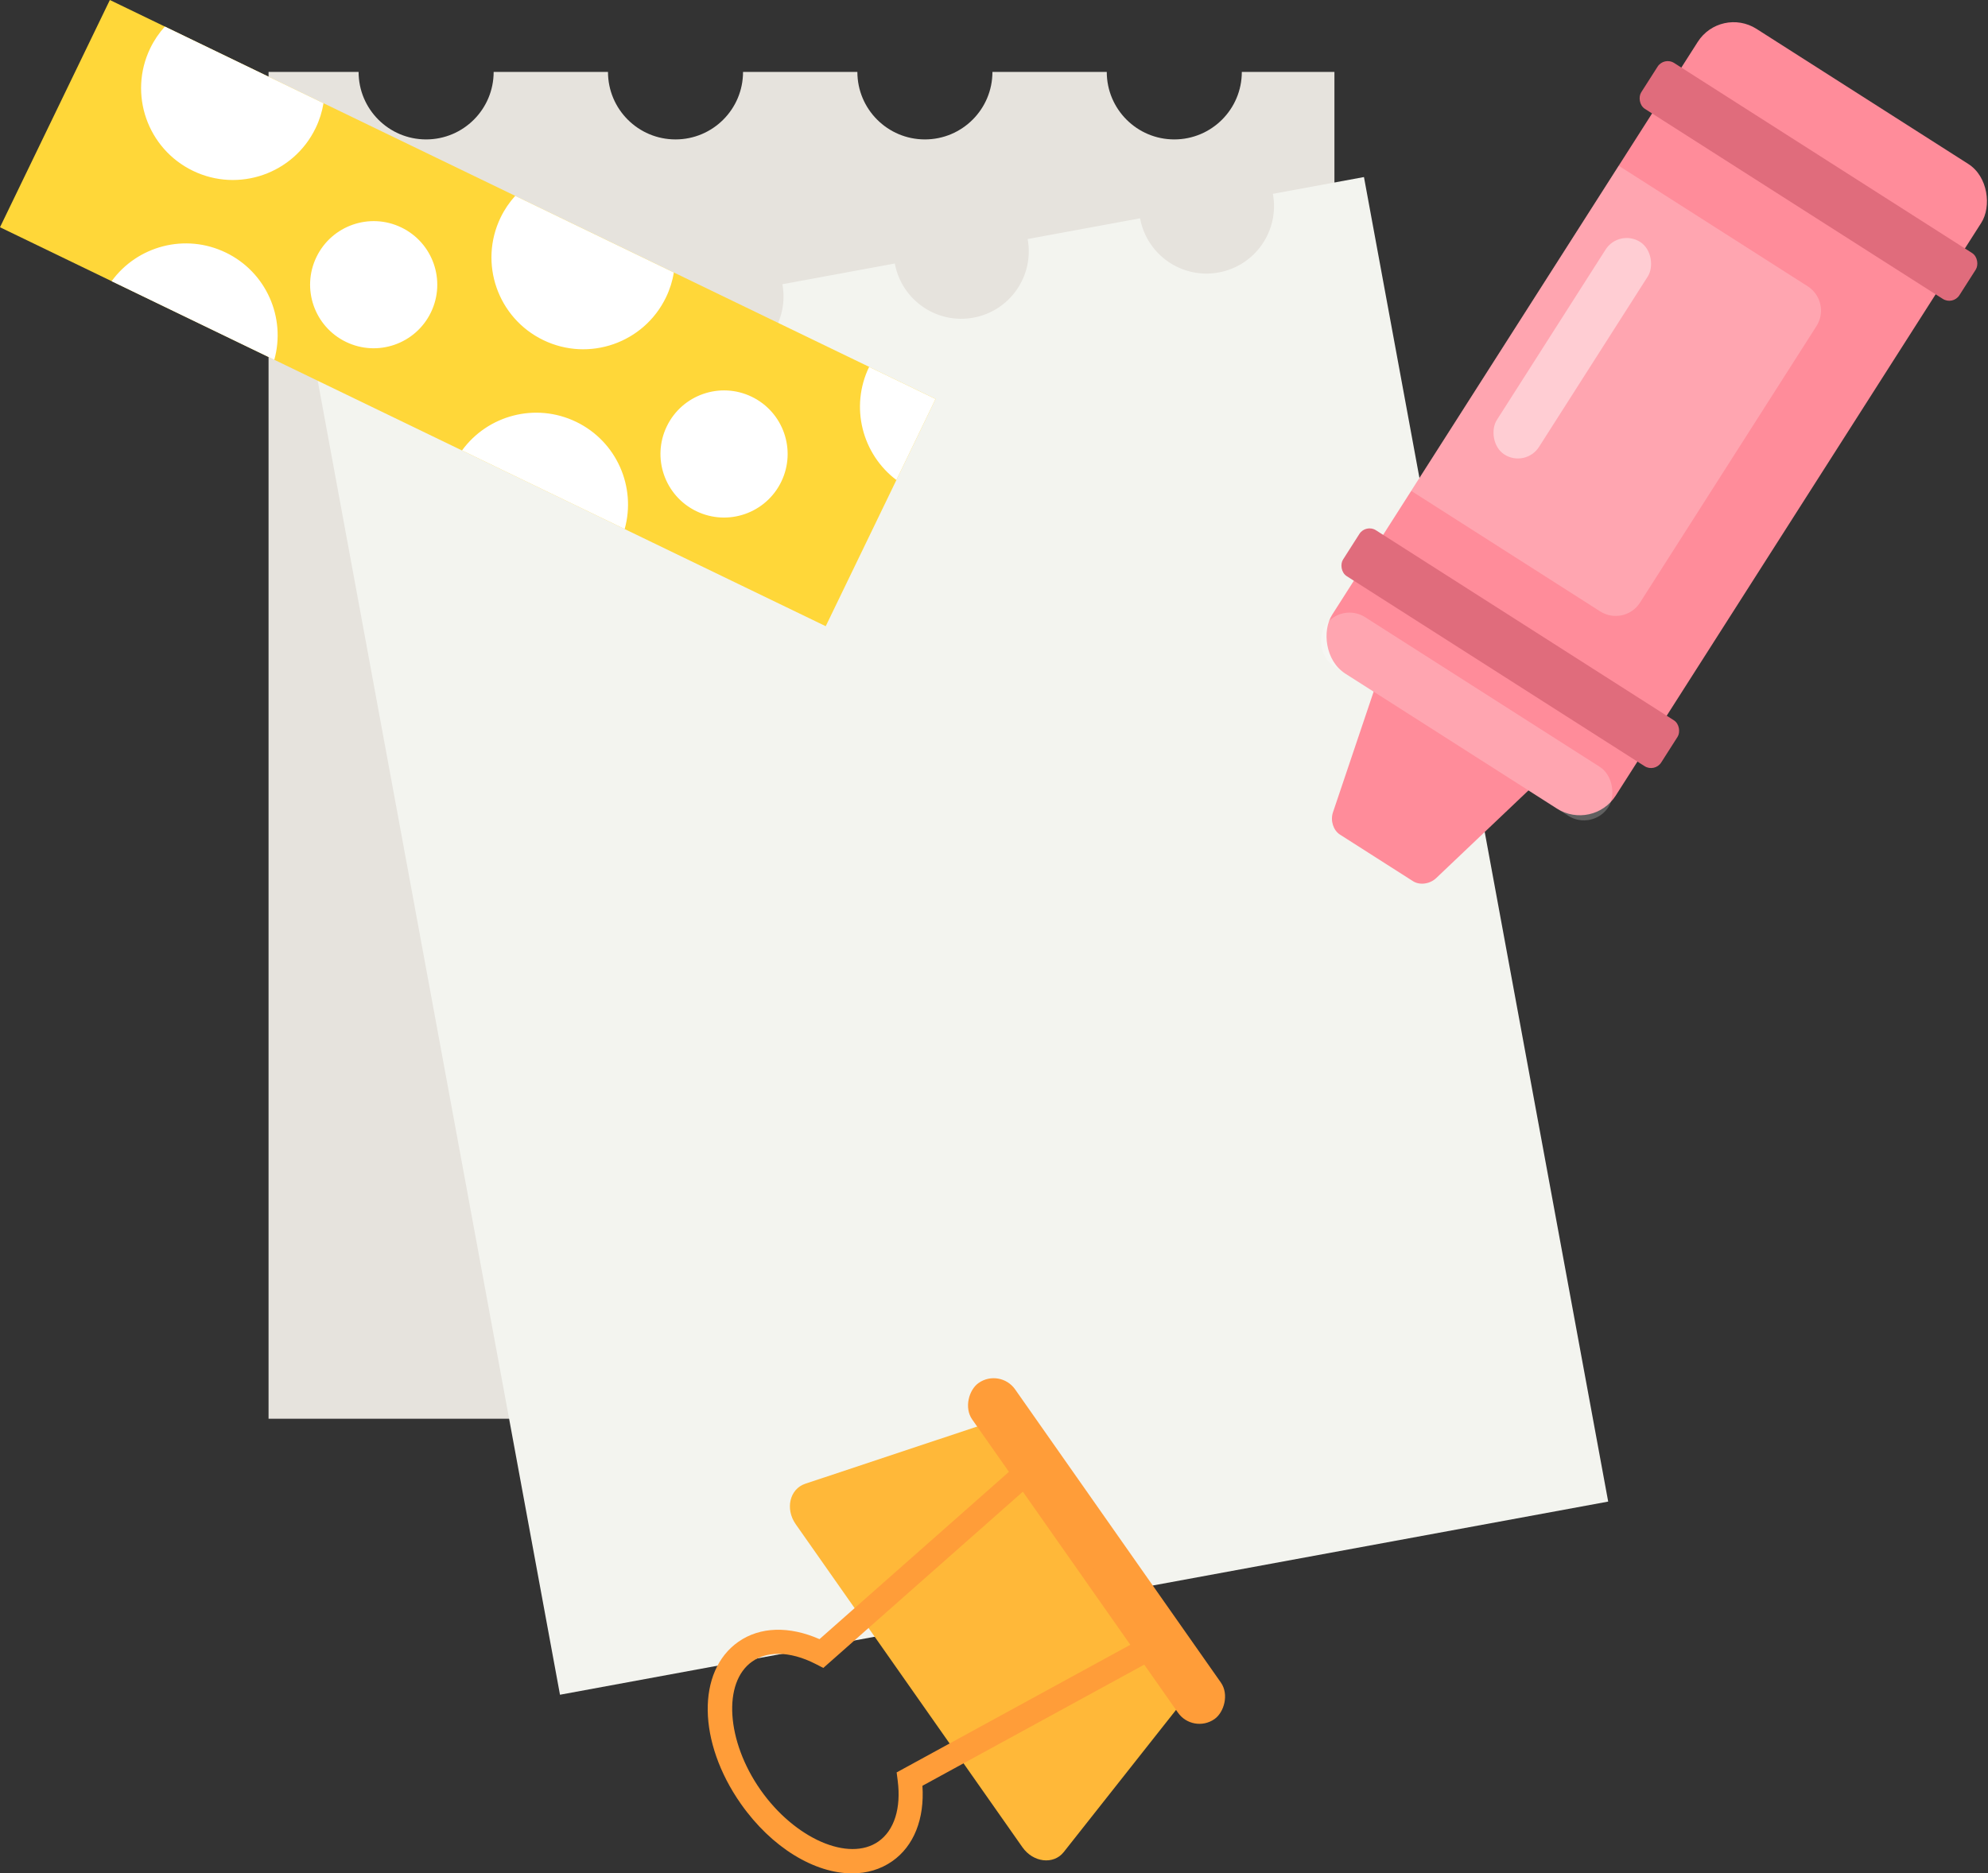  <svg xmlns="http://www.w3.org/2000/svg" viewBox="0 0 526.216 496.005">
   <rect x="0" y="0" width="526.216" height="496.005" fill="#333333" stroke="none"/>
   <g>
    <g>
     <g>
      <path d="M328.705,19.04c0,9.872-8.003,17.874-17.875,17.874s-17.874-8.003-17.874-17.874h-30.263c0,9.872-8.003,17.874-17.875,17.874s-17.875-8.003-17.875-17.874h-30.263c0,9.872-8.003,17.874-17.874,17.874s-17.875-8.003-17.875-17.874h-30.263c0,9.872-8.003,17.874-17.875,17.874s-17.874-8.003-17.874-17.874h-23.833V375.636H353.217V19.04h-24.512Z" style="fill:#e6e3dd;">
      </path>
      <path d="M336.93,51.321c1.789,9.708-4.63,19.029-14.338,20.818s-19.029-4.63-20.818-14.338l-29.761,5.486c1.789,9.708-4.63,19.029-14.338,20.818s-19.029-4.63-20.818-14.338l-29.761,5.486c1.789,9.708-4.63,19.029-14.338,20.818s-19.029-4.63-20.818-14.338l-29.761,5.486c1.789,9.708-4.63,19.029-14.338,20.818-9.708,1.789-19.029-4.63-20.818-14.338l-23.438,4.32,64.638,350.689,277.454-51.14L361.035,46.878l-24.106,4.443Z" style="fill:#f3f4ef;">
      </path>
     </g>
     <g>
      <rect x="2.446" y="49.486" width="242.753" height="66.825" transform="translate(48.41 -45.62) rotate(25.794)" style="fill:#ffd739;">
      </rect>
      <path d="M198.977,105.047c-8.368-4.044-18.431-.539-22.475,7.829-4.044,8.368-.539,18.431,7.829,22.475,8.368,4.044,18.431,.539,22.475-7.829s.539-18.431-7.829-22.475Zm-22.698-26.304c1.034-2.141,1.72-4.358,2.092-6.59l-41.996-20.296c-1.518,1.678-2.829,3.594-3.864,5.734-5.841,12.086-.778,26.619,11.307,32.46,12.086,5.841,26.619,.779,32.46-11.307ZM83.54,33.922c1.034-2.141,1.72-4.358,2.092-6.59L43.636,7.036c-1.518,1.678-2.829,3.594-3.864,5.734-5.841,12.086-.779,26.619,11.307,32.46s26.619,.779,32.46-11.307Zm146.518,63.21c-5.13,10.615-1.847,23.115,7.215,29.958l10.371-21.459-17.586-8.499Zm-77.551,14.559c-10.753-5.197-23.438-1.757-30.22,7.576l43.06,20.81c3.1-11.113-2.086-23.19-12.839-28.387ZM59.766,66.87c-10.753-5.197-23.438-1.757-30.22,7.576l43.06,20.81c3.1-11.113-2.086-23.19-12.839-28.387Zm46.471-6.644c-8.368-4.044-18.431-.539-22.475,7.829s-.539,18.431,7.829,22.475,18.431,.539,22.475-7.829c4.044-8.368,.539-18.431-7.829-22.475Z" style="fill:#fff;">
      </path>
     </g>
     <g>
      <rect x="394.015" y="9.644" width="89.033" height="202.445" rx="11.262" ry="11.262" transform="translate(748.595 440.202) rotate(-147.461)" style="fill:#ff8c9a;">
      </rect>
      <path d="M377.612,164.043l38.366,24.478c3.449,2.2,1.586,8.412-3.542,13.285l-32.292,30.69c-1.687,1.603-4.381,1.924-6.12,.814l-19.35-12.346c-1.739-1.11-2.584-3.688-1.841-5.893l14.224-42.217c2.259-6.704,7.107-11.011,10.555-8.811Z" style="fill:#ff8c9a;">
      </path>
      <g style="opacity:.22;">
       <rect x="343.715" y="182" width="89.033" height="15.409" rx="7.704" ry="7.704" transform="translate(613.486 558.448) rotate(-147.461)" style="fill:#fff;">
       </rect>
      </g>
      <g style="opacity:.22;">
       <path d="M373.543,129.961l50.028,31.919c3.55,2.265,8.265,1.223,10.53-2.327l46.716-73.221c2.265-3.55,1.223-8.265-2.327-10.53l-50.028-31.919-54.919,86.078Z" style="fill:#fff;">
       </path>
      </g>
      <rect x="349.816" y="164.424" width="99.898" height="14.406" rx="3.182" ry="3.182" transform="translate(644.466 531.335) rotate(-147.461)" style="fill:#e06c7c;">
      </rect>
      <rect x="428.749" y="40.708" width="99.898" height="14.406" rx="3.182" ry="3.182" transform="translate(856.485 345.777) rotate(-147.461)" style="fill:#e06c7c;">
      </rect>
      <g style="opacity:.44;">
       <rect x="409.553" y="58.816" width="13.249" height="66.775" rx="6.624" ry="6.624" transform="translate(717.435 393.783) rotate(-147.461)" style="fill:#fff;">
       </rect>
      </g>
     </g>
     <g>
      <path d="M261.769,376.663l51.559,73.483-31.761,40.217c-2.69,3.407-8.09,2.777-10.933-1.275l-60.009-85.526c-2.843-4.052-1.598-9.343,2.521-10.714l48.623-16.185Z" style="fill:#ffb839;">
      </path>
      <rect x="235.896" y="403.719" width="108.707" height="13.878" rx="6.939" ry="6.939" transform="translate(120.794 884.123) rotate(-125.055)" style="fill:#ff9d39;">
      </rect>
      <path d="M225.555,496.005c-9.867,0-21.26-6.739-29.464-18.431-11.427-16.285-11.713-35.121-.652-42.881,5.715-4.011,13.453-4.236,21.48-.704l57.78-51.048,37.123,52.908-67.661,36.967c.592,8.752-2.255,15.95-7.97,19.959-3.119,2.189-6.761,3.229-10.637,3.229Zm-19.545-58.12c-2.62,0-4.975,.675-6.907,2.03-7.86,5.516-6.848,21.083,2.211,33.994,9.06,12.911,23.353,19.158,31.214,13.644,4.179-2.933,6.034-8.806,5.089-16.116l-.279-2.163,65.163-35.603-28.924-41.223-55.648,49.163-1.938-.999c-3.522-1.815-6.932-2.728-9.979-2.728Z" style="fill:#ff9d39;">
      </path>
     </g>
    </g>
   </g>
  </svg>
